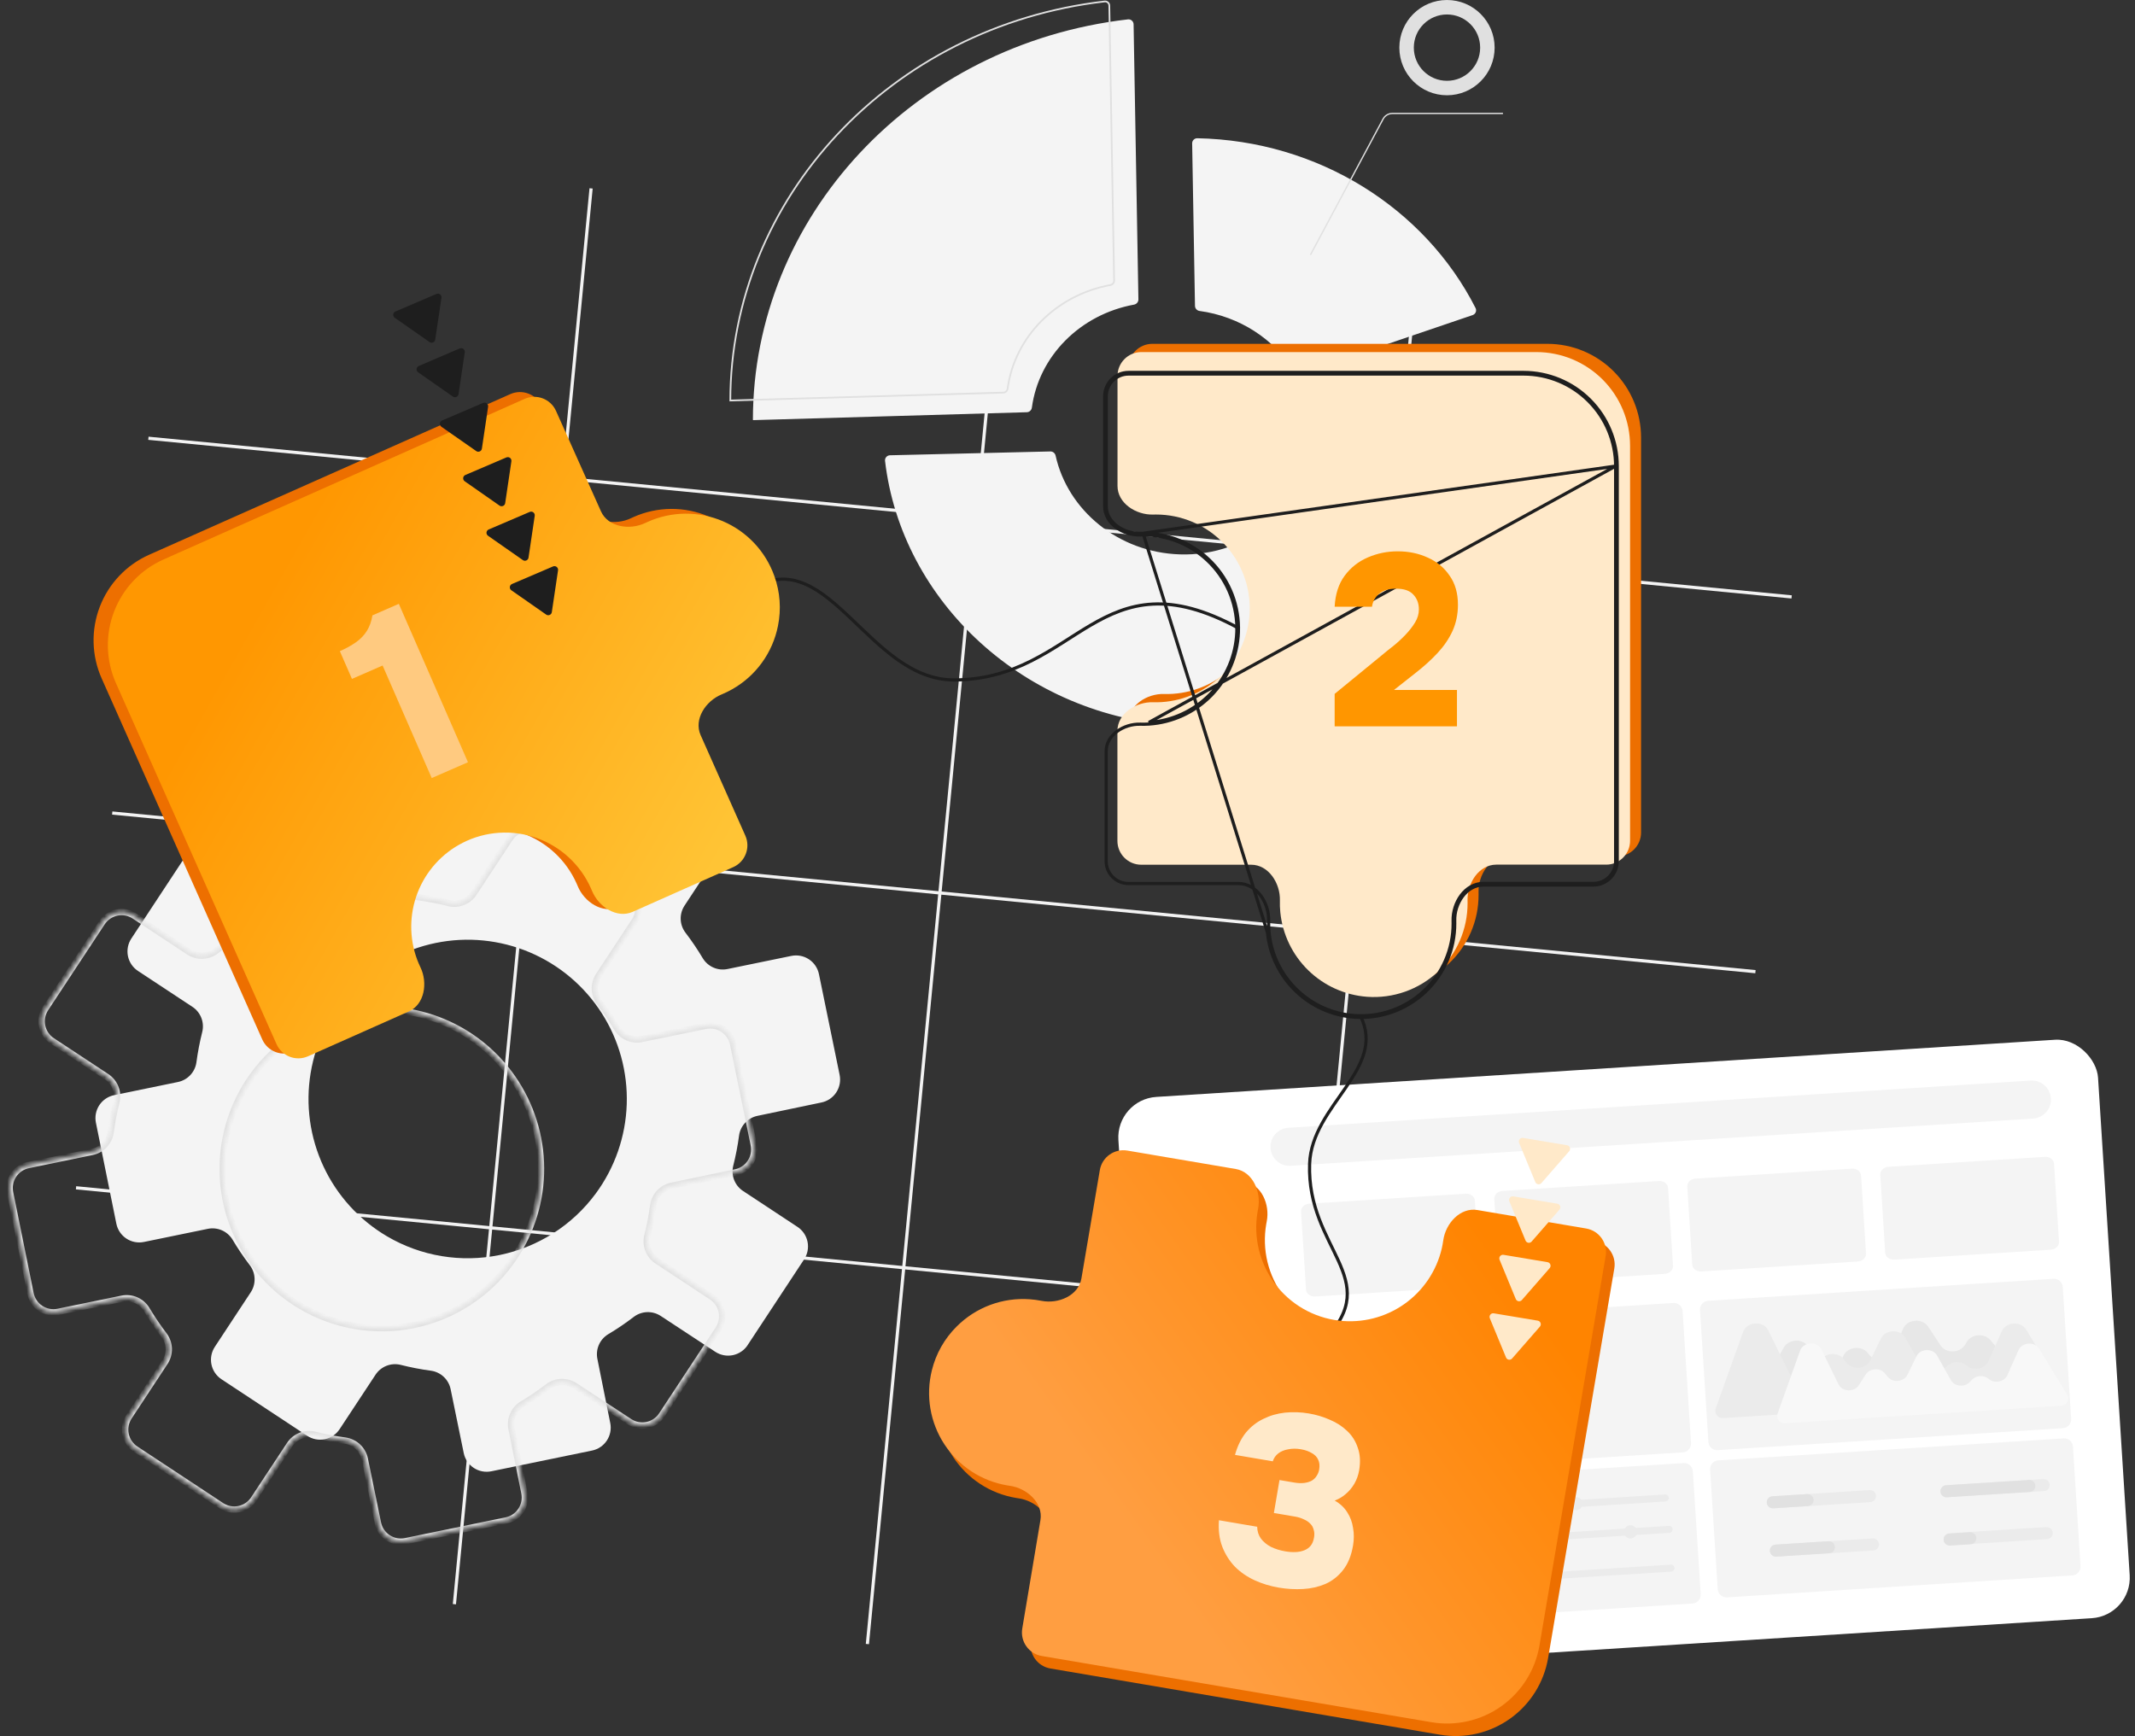 <svg xmlns="http://www.w3.org/2000/svg" fill="none" viewBox="0 0 439 357"><rect x="0" y="0" width="439" height="357" fill="#333333" stroke="none"/><path stroke="#F3F3F3" stroke-width=".654" d="m15.635 244.262 337.88 32.621M23.077 167.194l337.88 32.621M30.516 90.126 368.396 122.747M121.54 38.741 93.431 329.886M206.462 46.94 178.353 338.085M291.38 55.139 263.271 346.284"/><rect width="201.842" height="119.192" x="229.436" y="226.102" fill="#fff" rx="8.339" transform="rotate(-3.64 229.436 226.102)"/><path fill="#F4F4F4" d="m301.377 245.48-32.159 2.045c-.987.063-1.745.795-1.691 1.634l1.021 16.051c.053.84.897 1.469 1.884 1.406l32.16-2.045c.987-.063 1.744-.795 1.69-1.634l-1.021-16.051c-.053-.84-.897-1.469-1.884-1.406ZM341.101 242.864l-32.16 2.046c-.987.063-1.744.794-1.691 1.633l1.022 16.052c.053.839.897 1.469 1.884 1.406l32.159-2.046c.987-.063 1.744-.794 1.691-1.634l-1.021-16.051c-.054-.839-.897-1.469-1.884-1.406ZM380.786 240.326l-32.159 2.046c-.987.063-1.744.794-1.691 1.633l1.021 16.052c.053.839.897 1.469 1.884 1.406l32.16-2.046c.987-.063 1.744-.794 1.69-1.633l-1.021-16.052c-.053-.839-.897-1.469-1.884-1.406ZM420.468 237.897l-32.159 2.046c-.988.063-1.745.794-1.691 1.633l1.021 16.052c.053.839.897 1.469 1.884 1.406l32.159-2.046c.988-.063 1.745-.794 1.691-1.634l-1.021-16.051c-.053-.839-.897-1.469-1.884-1.406ZM344.071 267.948l-74.612 4.747c-.989.063-1.74.916-1.677 1.904l1.727 27.135c.063.988.915 1.739 1.904 1.676l74.612-4.747c.989-.062 1.74-.915 1.677-1.904l-1.726-27.134c-.063-.989-.916-1.74-1.905-1.677Z"/><path fill="#DADADA" stroke="#DADADA" stroke-width=".289" d="M288.955 286.785v.001c.004.07-.012.139-.047.2-.035.06-.087.108-.15.139-.062.031-.133.042-.202.033-.069-.009-.134-.039-.186-.085-.052-.046-.09-.106-.108-.174-.018-.067-.015-.138.007-.204.023-.066.065-.124.12-.166.055-.043.122-.068.192-.072.047-.003.093.003.137.017.044.015.084.039.119.069.034.031.063.068.083.11.02.041.032.086.035.132ZM323.777 281.19c.012.194-.136.362-.33.374-.194.013-.362-.135-.374-.329-.012-.194.135-.362.329-.374.195-.013.362.135.375.329Z"/><path fill="#D2D2D2" stroke="#D2D2D2" stroke-width=".289" d="M310.898 282.507c.004.07-.012.139-.047.2-.035.06-.087.108-.149.139-.063.031-.133.042-.202.033-.07-.009-.134-.039-.187-.085-.052-.046-.089-.106-.107-.174-.018-.067-.016-.138.007-.204.022-.066.064-.124.119-.166.056-.043.122-.068.192-.072.093-.006.185.025.255.087.07.062.113.149.119.242ZM326.683 288.876c.004.07-.012.139-.047.2-.035.06-.087.109-.15.139-.063.031-.133.042-.202.033-.069-.009-.134-.039-.186-.085-.053-.047-.09-.107-.108-.175-.017-.067-.015-.139.008-.205.023-.066.065-.123.121-.165.055-.042.122-.067.192-.071h.001c.046-.003.092.003.135.018.044.015.084.038.119.069.034.031.062.068.083.109.02.042.031.087.034.133Z"/><path fill="#F4F4F4" d="m422.244 262.975-71.012 4.518c-.988.063-1.739.915-1.676 1.904l1.726 27.134c.063.989.916 1.74 1.904 1.677l71.012-4.518c.989-.063 1.739-.915 1.676-1.904l-1.726-27.134c-.063-.989-.916-1.74-1.904-1.677Z"/><path fill="#E7E7E7" d="m411.011 277.658-1.724-2.064c-1.253-1.49-3.863-1.3-4.873.35l-.367.603c-1.075 1.759-3.936 1.828-5.041.121l-2.513-3.83c-1.221-1.859-4.393-1.57-5.221.477l-1.861 4.597c-.823 2.035-3.974 2.337-5.209.499-1.205-1.796-4.264-1.558-5.165.401l-.058.128c-.859 1.873-3.728 2.2-5.038.576l-2.235-2.773c-1.257-1.556-3.973-1.337-4.948.396l-4.6 8.187c-.98 1.75.527 3.744 2.745 3.603l50.606-3.22-.48-7.539c-1.21.771-3.022.681-4.018-.512Z"/><path fill="#EBEBEB" d="m411.616 273.755-2.744 6.149c-.729 1.636-3.131 2.105-4.535.882-.587-.481-1.333-.725-2.092-.684-.758.042-1.473.365-2.005.907l-.473.514c-1.279 1.375-3.737 1.158-4.618-.41l-3.379-6.02c-1.035-1.845-4.088-1.735-5.02.18l-2.197 4.505c-.858 1.76-3.57 2.04-4.809.497l-.669-.826c-1.163-1.448-3.673-1.309-4.676.257l-1.664 2.602c-1.127 1.762-4.049 1.661-4.947-.169l-4.188-8.546c-.999-2.052-4.406-1.856-5.178.298l-5.637 15.738c-.363 1.012.429 2.064 1.502 1.996l68.21-4.34c1.122-.071 1.766-1.308 1.182-2.268l-7.049-11.581c-1.102-1.812-4.15-1.618-5.014.319Z"/><path fill="#F8F8F8" d="m415.06 277.621-2.317 5.193c-.616 1.381-2.644 1.776-3.829.744-.496-.406-1.126-.612-1.766-.577-.64.035-1.244.308-1.693.766l-.4.433c-1.08 1.162-3.155.978-3.899-.346l-2.854-5.083c-.874-1.558-3.451-1.465-4.238.152l-1.856 3.804c-.724 1.486-3.014 1.722-4.06.42l-.565-.697c-.982-1.224-3.101-1.106-3.949.217l-1.405 2.196c-.951 1.488-3.418 1.403-4.176-.142l-3.537-7.216c-.844-1.733-3.72-1.568-4.372.251l-4.641 12.956c-.362 1.012.43 2.064 1.502 1.996l56.859-3.618c1.122-.071 1.766-1.308 1.182-2.268l-5.752-9.45c-.931-1.53-3.504-1.366-4.234.269Z"/><path fill="#F4F4F4" d="m424.333 295.795-71.023 4.519c-.989.063-1.739.915-1.676 1.904l1.564 24.591c.063.989.916 1.74 1.905 1.677l71.022-4.518c.989-.063 1.74-.916 1.677-1.905l-1.565-24.591c-.062-.989-.915-1.739-1.904-1.677Z"/><path fill="#EBEBEB" d="m384.586 308.902-19.981 1.271c-.328.021-.651-.09-.898-.307-.246-.217-.397-.523-.417-.851-.021-.328.09-.65.307-.896.218-.246.523-.396.851-.417l19.981-1.271c.327-.021.65.089.896.305.247.217.398.523.419.85.021.328-.089.651-.306.898-.218.246-.524.397-.852.418Z"/><path fill="#E1E1E1" d="m371.75 309.718-7.145.455c-.328.021-.651-.09-.898-.307-.246-.217-.397-.523-.417-.851-.021-.328.09-.65.307-.896.218-.246.523-.396.851-.417l7.145-.455c.327-.021.65.089.896.306.247.217.397.522.419.85.021.328-.089.651-.307.897-.217.247-.523.397-.851.418Z"/><path fill="#EBEBEB" d="m385.214 318.838-19.98 1.271c-.329.021-.651-.089-.898-.307-.247-.217-.397-.523-.418-.851-.01-.163.011-.325.064-.479.053-.154.135-.297.243-.419.107-.122.238-.222.384-.293.146-.072.305-.114.467-.125l19.981-1.271c.162-.01.325.012.479.064.154.053.296.135.419.243.122.107.222.238.293.384.072.146.114.305.125.467.02.328-.09.651-.307.898s-.524.397-.852.418Z"/><path fill="#E1E1E1" d="m376.141 319.415-10.907.694c-.329.021-.651-.089-.898-.307-.247-.217-.397-.523-.418-.851-.01-.163.011-.325.064-.479.053-.154.135-.297.243-.419.107-.122.238-.222.384-.293.146-.072.305-.114.467-.125l10.907-.694c.328-.02.65.091.896.308s.396.523.417.851c.021.327-.089.65-.306.896-.216.247-.522.398-.849.419Z"/><path fill="#EBEBEB" d="m420.295 306.629-19.984 1.271c-.162.011-.325-.011-.479-.064-.153-.053-.295-.135-.417-.243-.122-.107-.222-.238-.293-.384-.072-.146-.113-.305-.123-.467-.021-.327.089-.65.306-.896.216-.246.522-.396.849-.417l19.984-1.271c.327-.021.65.089.896.306.247.216.398.522.419.849.021.328-.089.651-.306.898-.218.247-.524.397-.852.418Z"/><path fill="#E1E1E1" d="m417.346 306.817-17.035 1.083c-.162.011-.325-.011-.479-.064-.153-.053-.295-.135-.417-.243-.122-.107-.222-.238-.293-.384-.072-.146-.113-.305-.123-.467-.021-.327.089-.65.306-.896.216-.246.522-.396.849-.417l17.034-1.083c.328-.021.65.089.896.306.246.216.396.522.417.849.011.162-.011.325-.063.479-.052.154-.135.296-.242.418-.107.123-.238.222-.384.294-.145.072-.304.114-.466.125Z"/><path fill="#EBEBEB" d="m420.927 316.508-19.984 1.271c-.162.011-.325-.011-.479-.064-.154-.052-.296-.135-.418-.242-.122-.108-.221-.239-.293-.385-.071-.146-.113-.305-.123-.467-.021-.327.089-.649.306-.896.217-.246.523-.396.85-.417l19.984-1.271c.327-.021.649.089.896.306.247.216.397.522.419.849.021.329-.09.651-.307.898s-.523.397-.851.418Z"/><path fill="#E1E1E1" d="m405.206 317.566-4.232.27c-.328.02-.651-.09-.898-.307s-.397-.524-.418-.852c-.01-.162.011-.325.064-.479.053-.154.135-.296.243-.418.107-.122.238-.222.384-.294.146-.072.305-.114.467-.124l4.233-.269c.162-.011.325.011.479.064.154.052.296.135.419.242.122.108.221.238.293.384.072.147.114.305.124.468.021.328-.089.651-.306.897-.217.247-.524.397-.852.418Z"/><path fill="#F4F4F4" d="m346.182 300.871-74.735 4.755c-.991.063-1.742.936-1.677 1.95l1.604 25.21c.064 1.013.92 1.784 1.91 1.721l74.735-4.754c.991-.063 1.741-.936 1.677-1.95l-1.604-25.21c-.065-1.014-.92-1.785-1.91-1.722Z"/><path stroke="#C7C7C7" stroke-miterlimit="10" stroke-width=".578" d="M278.226 325.576c-.104.006-.205.013-.309.019-1.097.07-2.177-.299-3.002-1.025-.826-.727-1.328-1.752-1.398-2.849-.07-1.097.299-2.177 1.025-3.003.727-.825 1.752-1.328 2.849-1.398"/><path stroke="#E3E3E3" stroke-linecap="round" stroke-linejoin="round" stroke-width=".578" d="M277.413 317.331c1.069-.063 2.121.29 2.936.986.814.695 1.328 1.679 1.433 2.745.105 1.066-.206 2.131-.869 2.973-.662.841-1.625 1.393-2.686 1.541"/><path stroke="#C7C7C7" stroke-miterlimit="10" stroke-width=".289" d="M282.818 321.97c.274-2.845-1.81-5.373-4.654-5.647-2.845-.274-5.373 1.81-5.647 4.655-.274 2.844 1.81 5.372 4.655 5.646 2.844.274 5.372-1.81 5.646-4.654Z"/><path stroke="#C7C7C7" stroke-miterlimit="10" stroke-width=".578" d="M285.491 320.971c-.035-.543.038-1.088.213-1.604.176-.515.452-.991.812-1.399.36-.409.797-.743 1.285-.983.489-.239 1.021-.38 1.564-.414"/><path stroke="#E3E3E3" stroke-linecap="round" stroke-linejoin="round" stroke-width=".578" d="M289.365 316.571c1.071-.069 2.126.281 2.944.975.819.693 1.336 1.677 1.444 2.745.108 1.067-.202 2.134-.865 2.978-.662.844-1.626 1.397-2.689 1.545-.103.007-.204.013-.308.02-.543.035-1.088-.038-1.604-.214-.515-.175-.991-.451-1.4-.811-.408-.36-.742-.797-.982-1.286-.24-.488-.381-1.02-.415-1.563"/><path stroke="#C7C7C7" stroke-miterlimit="10" stroke-width=".289" d="M294.778 321.217c.28-2.844-1.798-5.376-4.642-5.657-2.844-.28-5.377 1.798-5.657 4.642-.28 2.844 1.798 5.377 4.642 5.657 2.844.28 5.376-1.798 5.657-4.642Z"/><path stroke="#C7C7C7" stroke-miterlimit="10" stroke-width=".578" d="M301.879 324.002c-1.04.289-2.151.161-3.098-.356-.947-.517-1.655-1.383-1.974-2.414-.319-1.03-.223-2.145.267-3.106.489-.962 1.335-1.694 2.356-2.043.096-.035.192-.064.283-.09 1.063-.286 2.195-.138 3.149.411.953.549 1.65 1.454 1.936 2.517"/><path stroke="#E3E3E3" stroke-linecap="round" stroke-linejoin="round" stroke-width=".578" d="M304.803 318.92c.142.526.178 1.075.108 1.615-.071.54-.247 1.061-.519 1.533-.272.471-.634.885-1.066 1.217-.432.332-.925.575-1.451.717"/><path stroke="#C7C7C7" stroke-miterlimit="10" stroke-width=".289" d="M304.64 323.419c1.888-2.145 1.68-5.415-.465-7.303-2.144-1.888-5.414-1.68-7.302.464-1.889 2.145-1.681 5.415.464 7.303 2.145 1.889 5.415 1.681 7.303-.464Z"/><path fill="#EBEBEB" d="M324.153 310.562c.745-.047 1.311-.69 1.263-1.435-.047-.745-.69-1.311-1.435-1.264-.745.048-1.311.69-1.264 1.436.048.745.69 1.31 1.436 1.263Z"/><path fill="#EBEBEB" d="m342.47 308.766-32.705 2.081c-.192.012-.38-.053-.524-.179-.143-.127-.231-.305-.243-.496-.012-.192.052-.38.179-.524.126-.143.305-.231.496-.243l32.705-2.081c.191-.012.379.052.523.179.144.127.231.305.244.496.012.191-.053.38-.179.523-.127.144-.305.232-.496.244ZM336.606 314.92c.017.268-.046.534-.18.766-.135.232-.335.419-.576.537-.241.118-.511.162-.777.126-.266-.036-.515-.149-.716-.327-.201-.177-.345-.41-.413-.669-.069-.259-.059-.533.028-.787.087-.253.248-.475.461-.638.213-.162.47-.258.738-.274.358-.022.71.099.979.336.269.238.433.572.456.93Z"/><path fill="#EBEBEB" d="m343.248 315.221-33.073 2.104c-.191.012-.379-.052-.523-.179-.143-.127-.231-.305-.243-.496-.012-.191.052-.38.178-.523.127-.144.306-.232.497-.244l33.072-2.104c.191-.012.379.052.523.179.144.126.231.305.244.496.012.191-.053.379-.179.523-.127.144-.305.232-.496.244Z"/><path fill="#D2D2D2" d="M317.748 324.104c.018.267-.044.534-.178.766-.135.233-.335.42-.575.538-.241.119-.511.163-.777.128-.266-.036-.516-.149-.717-.326-.201-.178-.345-.411-.414-.67-.069-.259-.059-.533.028-.787s.247-.476.46-.638c.214-.163.471-.258.738-.275.358-.022.71.099.979.336.269.236.433.57.456.928Z"/><path fill="#EBEBEB" d="m343.633 323.195-32.95 2.096c-.191.013-.379-.052-.523-.178-.144-.127-.232-.305-.244-.496-.012-.192.052-.38.179-.524.126-.143.305-.231.496-.243l32.95-2.096c.191-.013.379.052.523.178.144.127.231.305.244.497.012.191-.053.379-.179.523-.127.143-.305.231-.496.243Z"/><path fill="#F4F4F4" d="m251.278 248.667-9.546.607c-2.568.164-4.518 2.378-4.354 4.946l5.232 82.238c.163 2.569 2.378 4.518 4.946 4.355l9.545-.607c2.569-.164 4.518-2.378 4.355-4.946l-5.232-82.239c-.163-2.568-2.378-4.517-4.946-4.354Z"/><path fill="#E0E0E0" d="m261.599 271.848-22.518 1.433c-1.081.068-1.902 1.001-1.833 2.082l.311 4.895c.069 1.082 1.002 1.903 2.083 1.834l22.518-1.433c1.081-.068 1.902-1.001 1.833-2.082l-.311-4.895c-.069-1.082-1.002-1.903-2.083-1.834Z"/><path fill="#F4F4F4" d="m418.045 230.027-152.648 9.711c-1.037.066-2.056-.283-2.836-.969-.779-.686-1.254-1.653-1.32-2.689-.066-1.037.283-2.057.969-2.837.686-.779 1.653-1.255 2.689-1.322l152.649-9.711c1.036-.065 2.056.284 2.835.971.78.686 1.254 1.654 1.32 2.69.066 1.036-.282 2.056-.968 2.836-.686.779-1.654 1.254-2.69 1.32Z"/><path fill="#F4F4F4" fill-rule="evenodd" d="M233.185 62.642c.519-.095.904-.546.895-1.074l-.99-56.564c-.011-.616-.551-1.091-1.163-1.02-44.218 5.108-77.115 40.75-77.115 82.342 0 .04.033.072.072.071l56.255-1.627c.53-.015.964-.424 1.035-.95 1.435-10.609 9.938-19.152 21.011-21.177Zm32.927 13.731c.265.428.788.628 1.264.466l35.432-12.046c.598-.203.883-.885.597-1.448-10.424-20.533-32.338-34.442-57.217-34.914-.589-.011-1.067.472-1.057 1.062l.582 33.41c.009.532.415.971.942 1.043 8.262 1.126 15.369 5.821 19.457 12.428Zm-49.058 17.324c-.112-.506-.559-.873-1.077-.861l-32.983.789c-.61.015-1.081.546-1.01 1.153 3.365 28.842 28.616 52.616 60.622 54.452 10.71.614 20.967-1.285 30.121-5.205.592-.253.806-.979.456-1.519l-19.17-29.641c-.27-.419-.797-.588-1.267-.422-3.251 1.146-6.69 1.676-10.14 1.56-12.673-.393-23.077-9.092-25.552-20.306Zm64.008 46.012c-.481.295-1.107.148-1.415-.324l-19.394-29.804c-.304-.466-.19-1.087.245-1.434 5.676-4.54 9.281-11.32 9.281-18.977 0-1.575-.155-3.146-.463-4.689-.106-.535.19-1.075.708-1.248l35.614-11.924c.548-.184 1.143.11 1.32.66 1.84 5.714 2.777 11.682 2.774 17.688 0 21.187-11.446 39.471-28.67 50.052Z" clip-rule="evenodd"/><path fill="#E0E0E0" d="M281.062 139.709c-.481.295-1.107.148-1.415-.324l-19.394-29.804c-.304-.466-.19-1.087.245-1.434 5.677-4.54 9.281-11.32 9.281-18.977 0-1.575-.155-3.145-.463-4.689-.106-.535.19-1.075.708-1.248l35.614-11.924c.548-.184 1.143.11 1.32.66 1.84 5.714 2.777 11.682 2.774 17.688 0 21.187-11.446 39.471-28.67 50.052Z"/><path stroke="#E0E0E0" stroke-width=".351" d="M228.335 58.611c.439-.08.759-.46.751-.898l-.99-56.564c-.009-.513-.459-.908-.967-.849C183.031 5.394 150.225 40.91 150.168 82.359l56.148-1.624c.44-.013.805-.353.866-.798 1.446-10.69 10.011-19.289 21.153-21.326Z"/><circle cx="297.53" cy="9.796" r="8.308" stroke="#E0E0E0" stroke-width="2.975"/><path stroke="#E0E0E0" stroke-width=".27" d="M309.041 23.329h-22.739c-.798 0-1.532.44-1.908 1.143l-14.941 27.941"/><path fill="#F4F4F4" d="m153.728 276.61 11.614-17.635c.35-.529.593-1.122.713-1.745s.116-1.264-.012-1.885-.377-1.211-.734-1.736c-.357-.524-.814-.973-1.345-1.32l-11.165-7.366c-.829-.543-1.47-1.329-1.835-2.25-.366-.921-.438-1.933-.207-2.897.528-2.077.934-4.183 1.217-6.308.145-.978.587-1.887 1.266-2.604.68-.717 1.563-1.207 2.531-1.404l13.119-2.742c.621-.126 1.211-.374 1.736-.729.525-.355.974-.81 1.323-1.34.348-.53.588-1.123.707-1.746.118-.623.112-1.263-.018-1.884l-4.245-20.69c-.126-.621-.373-1.212-.728-1.737-.355-.525-.81-.975-1.339-1.324-.53-.349-1.122-.589-1.745-.708-.622-.118-1.262-.112-1.882.018l-13.104 2.693c-.969.202-1.977.1-2.886-.293s-1.674-1.058-2.192-1.903c-1.096-1.843-2.3-3.62-3.604-5.323-.591-.794-.923-1.751-.95-2.741-.027-.99.251-1.964.798-2.79l7.361-11.182c.35-.529.592-1.122.713-1.745.12-.623.116-1.263-.012-1.885-.128-.621-.377-1.211-.734-1.736-.357-.524-.814-.973-1.345-1.32l-17.621-11.623c-.528-.35-1.12-.593-1.743-.714-.622-.12-1.262-.116-1.883.012s-1.211.378-1.735.735-.972.815-1.318 1.346l-7.361 11.174c-.542.83-1.327 1.471-2.248 1.837-.92.366-1.931.439-2.894.207-2.076-.527-4.181-.934-6.303-1.218-.977-.145-1.885-.587-2.602-1.267-.717-.68-1.206-1.564-1.403-2.533l-2.691-13.114c-.125-.622-.372-1.213-.726-1.74-.354-.526-.809-.977-1.339-1.326-.529-.35-1.123-.591-1.746-.71s-1.263-.113-1.884.017l-20.672 4.256c-.621.126-1.211.374-1.736.729-.525.355-.975.811-1.323 1.34-.348.53-.589 1.124-.707 1.747-.118.623-.112 1.263.018 1.884l2.691 13.114c.202.97.1 1.979-.293 2.889-.393.909-1.057 1.675-1.901 2.193-1.843 1.095-3.619 2.299-5.318 3.607-.794.594-1.752.927-2.743.954-.991.027-1.966-.253-2.791-.802l-11.165-7.366c-.528-.351-1.12-.594-1.742-.716-.622-.121-1.262-.117-1.883.01-.621.127-1.21.376-1.735.733-.524.356-.973.813-1.32 1.343l-11.614 17.636c-.351.528-.594 1.121-.715 1.743-.121.623-.118 1.263.009 1.885.127.621.376 1.211.732 1.736.356.525.812.974 1.343 1.321l11.173 7.367c.827.544 1.467 1.33 1.831 2.251.364.921.435 1.932.203 2.895-.522 2.079-.925 4.185-1.209 6.309-.145.977-.587 1.886-1.266 2.604-.679.717-1.563 1.207-2.53 1.404l-13.103 2.701c-.622.125-1.212.372-1.738.727-.526.355-.976.81-1.325 1.34-.349.53-.59 1.124-.709 1.747-.119.624-.113 1.264.017 1.886l4.197 20.737c.126.622.373 1.212.728 1.737.355.526.81.976 1.339 1.324.529.349 1.122.59 1.745.708.623.118 1.262.113 1.882-.017l13.103-2.694c.969-.202 1.978-.099 2.886.294.909.393 1.674 1.057 2.192 1.903 1.094 1.843 2.295 3.62 3.596 5.322.592.793.926 1.75.954 2.74.029.99-.249 1.965-.794 2.791l-7.361 11.183c-.354.528-.6 1.12-.724 1.744-.124.624-.122 1.266.003 1.889.126.623.374 1.215.73 1.742.356.526.813.977 1.344 1.326l17.621 11.623c.528.35 1.12.591 1.742.711.622.12 1.261.116 1.881-.012.62-.129 1.208-.378 1.732-.734.523-.357.971-.813 1.318-1.343l7.369-11.175c.542-.828 1.325-1.468 2.244-1.834.919-.366 1.928-.439 2.89-.21 2.079.528 4.186.935 6.311 1.219.977.144 1.885.587 2.602 1.267.717.68 1.206 1.564 1.403 2.532l2.691 13.114c.125.623.372 1.214.726 1.74.354.527.809.977 1.339 1.327.529.349 1.123.591 1.746.709.623.119 1.264.114 1.885-.016l20.672-4.257c.621-.125 1.212-.372 1.738-.727.526-.354.976-.81 1.326-1.339.349-.53.59-1.124.709-1.747.118-.624.113-1.265-.017-1.886l-2.635-13.13c-.202-.97-.099-1.979.293-2.889.393-.91 1.057-1.676 1.902-2.193 1.842-1.097 3.618-2.301 5.318-3.608.793-.591 1.75-.924 2.739-.951.989-.027 1.962.252 2.787.799l11.213 7.367c1.064.695 2.36.941 3.605.682 1.244-.258 2.335-.999 3.035-2.061Zm-74.135-22.365c-5.707-3.353-10.265-8.359-13.071-14.357-2.806-5.999-3.73-12.708-2.648-19.242 1.082-6.534 4.117-12.587 8.706-17.359 4.589-4.773 10.516-8.04 16.999-9.372 6.483-1.332 13.217-.666 19.313 1.911 6.097 2.576 11.27 6.942 14.836 12.522 3.567 5.579 5.359 12.11 5.141 18.729-.218 6.62-2.436 13.018-6.361 18.351-4.799 6.518-11.841 11.027-19.766 12.655-7.925 1.629-16.172.261-23.149-3.838Z"/><mask id="a" fill="#fff"><path d="m136.082 290.99 11.614-17.636c.35-.528.593-1.121.713-1.744.121-.623.117-1.264-.011-1.885-.128-.622-.378-1.212-.735-1.736-.357-.525-.814-.973-1.345-1.32l-11.165-7.367c-.828-.542-1.469-1.328-1.835-2.249-.366-.921-.438-1.933-.207-2.897.528-2.077.935-4.184 1.217-6.309.145-.977.587-1.886 1.267-2.603.679-.718 1.562-1.208 2.53-1.405l13.119-2.741c.621-.126 1.211-.374 1.736-.729.525-.355.975-.811 1.323-1.341.348-.529.589-1.123.707-1.746s.112-1.263-.017-1.884l-4.245-20.689c-.126-.622-.374-1.212-.729-1.737-.354-.526-.81-.976-1.339-1.324-.529-.349-1.122-.59-1.745-.708-.622-.118-1.262-.113-1.882.017l-13.103 2.694c-.97.202-1.978.099-2.887-.294s-1.674-1.057-2.191-1.903c-1.097-1.843-2.3-3.62-3.605-5.322-.591-.794-.923-1.752-.95-2.742-.027-.99.252-1.964.798-2.789l7.361-11.183c.35-.528.593-1.121.713-1.744.121-.623.117-1.264-.011-1.885-.129-.622-.378-1.212-.735-1.736s-.814-.973-1.345-1.32l-17.62-11.623c-.529-.351-1.121-.593-1.744-.714-.622-.121-1.262-.117-1.883.012-.621.128-1.21.378-1.734.735s-.973.814-1.319 1.346l-7.361 11.174c-.542.829-1.327 1.471-2.248 1.837-.92.366-1.931.438-2.894.207-2.076-.528-4.181-.935-6.303-1.218-.977-.145-1.885-.588-2.602-1.268-.717-.679-1.206-1.564-1.403-2.532l-2.691-13.114c-.125-.623-.372-1.214-.726-1.74-.354-.526-.809-.977-1.339-1.327-.529-.349-1.123-.59-1.746-.709s-1.263-.114-1.884.016l-20.672 4.257c-.621.126-1.211.373-1.736.729-.525.355-.975.81-1.323 1.34-.348.53-.589 1.123-.707 1.746-.118.623-.112 1.263.018 1.884l2.691 13.114c.202.971.1 1.979-.293 2.889-.393.91-1.057 1.676-1.901 2.194-1.843 1.094-3.619 2.299-5.318 3.607-.794.593-1.752.926-2.743.954-.991.027-1.966-.253-2.791-.802l-11.165-7.367c-.528-.351-1.12-.594-1.742-.715-.622-.121-1.262-.118-1.883.01-.621.127-1.21.376-1.735.732-.524.357-.973.813-1.32 1.344L9.366 207.366c-.351.529-.594 1.121-.715 1.744-.121.622-.118 1.263.01 1.884.127.622.376 1.212.732 1.736.356.525.812.974 1.343 1.322l11.173 7.366c.827.544 1.467 1.33 1.831 2.251.364.921.435 1.933.203 2.896-.522 2.078-.925 4.184-1.209 6.308-.145.978-.587 1.887-1.266 2.604-.679.717-1.563 1.207-2.53 1.404l-13.103 2.702c-.622.125-1.213.372-1.738.727-.526.354-.976.81-1.326 1.34-.349.529-.59 1.123-.709 1.747-.119.623-.113 1.264.017 1.885l4.197 20.738c.126.621.373 1.212.728 1.737.355.525.81.975 1.339 1.324.529.349 1.122.589 1.745.708.623.118 1.262.112 1.882-.018l13.103-2.693c.969-.202 1.977-.1 2.886.293.909.393 1.674 1.058 2.192 1.903 1.094 1.843 2.295 3.62 3.596 5.323.592.793.926 1.75.954 2.74.029.99-.249 1.965-.794 2.791l-7.361 11.182c-.354.528-.6 1.121-.724 1.745-.124.623-.122 1.265.003 1.889.126.623.374 1.215.73 1.741.356.527.813.978 1.344 1.327l17.621 11.623c.528.349 1.12.591 1.742.711.622.12 1.261.115 1.881-.013.62-.128 1.208-.377 1.732-.734.523-.356.971-.813 1.318-1.343l7.369-11.174c.542-.828 1.325-1.469 2.244-1.835.919-.365 1.928-.439 2.89-.209 2.079.528 4.186.934 6.311 1.218.977.145 1.885.587 2.602 1.267.717.68 1.206 1.564 1.403 2.533l2.691 13.114c.125.622.372 1.213.726 1.74.354.526.809.977 1.339 1.326.529.35 1.123.591 1.746.71.623.119 1.263.113 1.884-.017l20.672-4.256c.622-.125 1.213-.372 1.738-.727.526-.355.977-.81 1.326-1.34.349-.53.59-1.123.709-1.747.119-.623.113-1.264-.017-1.885l-2.635-13.131c-.202-.97-.099-1.979.294-2.889.393-.909 1.056-1.675 1.901-2.193 1.842-1.096 3.618-2.301 5.318-3.607.794-.592 1.75-.924 2.739-.951.989-.028 1.963.251 2.788.799l11.213 7.366c1.064.696 2.36.941 3.604.683 1.244-.258 2.336-1 3.035-2.061Zm-74.134-22.365c-5.707-3.353-10.265-8.359-13.071-14.358-2.806-5.998-3.729-12.707-2.648-19.241 1.082-6.535 4.117-12.588 8.706-17.36 4.589-4.772 10.516-8.04 16.999-9.372 6.483-1.332 13.217-.666 19.313 1.911 6.097 2.577 11.269 6.943 14.836 12.522 3.566 5.58 5.358 12.11 5.141 18.73-.218 6.62-2.436 13.018-6.362 18.35-4.799 6.519-11.841 11.027-19.765 12.656-7.925 1.628-16.172.261-23.149-3.838Z"/></mask><path stroke="#E0E0E0" stroke-width="1.307" d="m136.082 290.99 11.614-17.636c.35-.528.593-1.121.713-1.744.121-.623.117-1.264-.011-1.885-.128-.622-.378-1.212-.735-1.736-.357-.525-.814-.973-1.345-1.32l-11.165-7.367c-.828-.542-1.469-1.328-1.835-2.249-.366-.921-.438-1.933-.207-2.897.528-2.077.935-4.184 1.217-6.309.145-.977.587-1.886 1.267-2.603.679-.718 1.562-1.208 2.53-1.405l13.119-2.741c.621-.126 1.211-.374 1.736-.729.525-.355.975-.811 1.323-1.341.348-.529.589-1.123.707-1.746s.112-1.263-.017-1.884l-4.245-20.689c-.126-.622-.374-1.212-.729-1.737-.354-.526-.81-.976-1.339-1.324-.529-.349-1.122-.59-1.745-.708-.622-.118-1.262-.113-1.882.017l-13.103 2.694c-.97.202-1.978.099-2.887-.294s-1.674-1.057-2.191-1.903c-1.097-1.843-2.3-3.62-3.605-5.322-.591-.794-.923-1.752-.95-2.742-.027-.99.252-1.964.798-2.789l7.361-11.183c.35-.528.593-1.121.713-1.744.121-.623.117-1.264-.011-1.885-.129-.622-.378-1.212-.735-1.736s-.814-.973-1.345-1.32l-17.62-11.623c-.529-.351-1.121-.593-1.744-.714-.622-.121-1.262-.117-1.883.012-.621.128-1.21.378-1.734.735s-.973.814-1.319 1.346l-7.361 11.174c-.542.829-1.327 1.471-2.248 1.837-.92.366-1.931.438-2.894.207-2.076-.528-4.181-.935-6.303-1.218-.977-.145-1.885-.588-2.602-1.268-.717-.679-1.206-1.564-1.403-2.532l-2.691-13.114c-.125-.623-.372-1.214-.726-1.74-.354-.526-.809-.977-1.339-1.327-.529-.349-1.123-.59-1.746-.709s-1.263-.114-1.884.016l-20.672 4.257c-.621.126-1.211.373-1.736.729-.525.355-.975.81-1.323 1.34-.348.53-.589 1.123-.707 1.746-.118.623-.112 1.263.018 1.884l2.691 13.114c.202.971.1 1.979-.293 2.889-.393.91-1.057 1.676-1.901 2.194-1.843 1.094-3.619 2.299-5.318 3.607-.794.593-1.752.926-2.743.954-.991.027-1.966-.253-2.791-.802l-11.165-7.367c-.528-.351-1.12-.594-1.742-.715-.622-.121-1.262-.118-1.883.01-.621.127-1.21.376-1.735.732-.524.357-.973.813-1.32 1.344L9.366 207.366c-.351.529-.594 1.121-.715 1.744-.121.622-.118 1.263.01 1.884.127.622.376 1.212.732 1.736.356.525.812.974 1.343 1.322l11.173 7.366c.827.544 1.467 1.33 1.831 2.251.364.921.435 1.933.203 2.896-.522 2.078-.925 4.184-1.209 6.308-.145.978-.587 1.887-1.266 2.604-.679.717-1.563 1.207-2.53 1.404l-13.103 2.702c-.622.125-1.213.372-1.738.727-.526.354-.976.81-1.326 1.34-.349.529-.59 1.123-.709 1.747-.119.623-.113 1.264.017 1.885l4.197 20.738c.126.621.373 1.212.728 1.737.355.525.81.975 1.339 1.324.529.349 1.122.589 1.745.708.623.118 1.262.112 1.882-.018l13.103-2.693c.969-.202 1.977-.1 2.886.293.909.393 1.674 1.058 2.192 1.903 1.094 1.843 2.295 3.62 3.596 5.323.592.793.926 1.75.954 2.74.029.99-.249 1.965-.794 2.791l-7.361 11.182c-.354.528-.6 1.121-.724 1.745-.124.623-.122 1.265.003 1.889.126.623.374 1.215.73 1.741.356.527.813.978 1.344 1.327l17.621 11.623c.528.349 1.12.591 1.742.711.622.12 1.261.115 1.881-.013.62-.128 1.208-.377 1.732-.734.523-.356.971-.813 1.318-1.343l7.369-11.174c.542-.828 1.325-1.469 2.244-1.835.919-.365 1.928-.439 2.89-.209 2.079.528 4.186.934 6.311 1.218.977.145 1.885.587 2.602 1.267.717.68 1.206 1.564 1.403 2.533l2.691 13.114c.125.622.372 1.213.726 1.74.354.526.809.977 1.339 1.326.529.35 1.123.591 1.746.71.623.119 1.263.113 1.884-.017l20.672-4.256c.622-.125 1.213-.372 1.738-.727.526-.355.977-.81 1.326-1.34.349-.53.59-1.123.709-1.747.119-.623.113-1.264-.017-1.885l-2.635-13.131c-.202-.97-.099-1.979.294-2.889.393-.909 1.056-1.675 1.901-2.193 1.842-1.096 3.618-2.301 5.318-3.607.794-.592 1.75-.924 2.739-.951.989-.028 1.963.251 2.788.799l11.213 7.366c1.064.696 2.36.941 3.604.683 1.244-.258 2.336-1 3.035-2.061Zm-74.134-22.365c-5.707-3.353-10.265-8.359-13.071-14.358-2.806-5.998-3.729-12.707-2.648-19.241 1.082-6.535 4.117-12.588 8.706-17.36 4.589-4.772 10.516-8.04 16.999-9.372 6.483-1.332 13.217-.666 19.313 1.911 6.097 2.577 11.269 6.943 14.836 12.522 3.566 5.58 5.358 12.11 5.141 18.73-.218 6.62-2.436 13.018-6.362 18.35-4.799 6.519-11.841 11.027-19.765 12.656-7.925 1.628-16.172.261-23.149-3.838Z" mask="url(#a)"/><path stroke="#1E1E1E" stroke-width=".654" d="M279.741 208.943c5.445 10.837-10.046 18.272-10.457 30.393-.597 17.609 15.359 23.529 3.104 36.111M155.229 120.707c15.298-8.446 23.54 19.204 41.014 19.118 25.386-.127 29.739-26.308 58.497-10.621"/><path fill="#ED6F00" d="M318.185 70.706h-81.24c-2.707 0-4.902 2.195-4.902 4.902v22.62c0 3.558 3.786 5.997 7.342 5.893.186-.005.373-.008.56-.008 2.592-.002 5.159.519 7.546 1.533 2.386 1.014 4.544 2.498 6.343 4.366 1.799 1.867 3.203 4.078 4.128 6.5.925 2.423 1.351 5.007 1.254 7.599-.187 4.784-2.139 9.329-5.479 12.76-3.34 3.43-7.832 5.502-12.609 5.815-.587.037-1.175.046-1.761.029-3.556-.105-7.342 2.335-7.342 5.893v22.62c0 2.707 2.195 4.902 4.902 4.902h22.609c3.559 0 6 3.79 5.899 7.348-.023.807.005 1.618.085 2.426.452 4.535 2.491 8.766 5.756 11.945 3.265 3.18 7.547 5.106 12.093 5.438 2.644.19 5.3-.167 7.8-1.05 2.501-.883 4.792-2.272 6.731-4.081 1.939-1.809 3.484-3.999 4.538-6.432 1.054-2.434 1.594-5.059 1.587-7.711.001-.183-.001-.367-.006-.55-.092-3.559 2.349-7.352 5.909-7.352h22.607c2.708 0 4.902-2.194 4.902-4.902V89.97c-.002-5.107-2.031-10.004-5.641-13.616-3.609-3.612-8.505-5.643-13.611-5.648Z"/><path fill="#FFE9C9" d="M315.924 72.402h-81.239c-2.708 0-4.903 2.195-4.903 4.902v22.62c0 3.557 3.786 5.997 7.342 5.892.186-.005.373-.008.56-.008 2.593-.002 5.159.519 7.546 1.533 2.386 1.014 4.544 2.498 6.343 4.366 1.799 1.867 3.203 4.078 4.128 6.501.925 2.422 1.351 5.007 1.254 7.598-.187 4.784-2.139 9.33-5.479 12.76-3.34 3.43-7.832 5.502-12.609 5.816-.587.036-1.175.045-1.761.028-3.556-.105-7.342 2.335-7.342 5.893v22.62c0 2.707 2.195 4.902 4.902 4.902h22.609c3.559 0 6 3.791 5.899 7.348-.023.807.005 1.618.085 2.426.452 4.536 2.491 8.766 5.756 11.946 3.265 3.179 7.547 5.105 12.093 5.437 2.644.19 5.3-.167 7.8-1.05 2.501-.882 4.792-2.272 6.731-4.081 1.939-1.809 3.484-3.999 4.538-6.432 1.054-2.434 1.594-5.058 1.587-7.71.001-.184-.001-.368-.006-.551-.092-3.558 2.349-7.351 5.909-7.351h22.607c2.708 0 4.902-2.195 4.902-4.902v-81.24c-.002-5.107-2.031-10.004-5.641-13.616-3.609-3.612-8.505-5.643-13.611-5.648Z"/><path stroke="#1E1E1E" stroke-width=".654" d="M278.467 209.169c2.645.191 5.301-.167 7.801-1.049 2.5-.883 4.792-2.273 6.731-4.082 1.939-1.809 3.483-3.998 4.537-6.432 1.054-2.433 1.595-5.058 1.588-7.71 0-.184-.002-.367-.007-.551-.092-3.558 2.35-7.351 5.91-7.351h22.607c2.707 0 4.902-2.195 4.902-4.902V95.852M278.467 209.169l.024-.326m-.024.326c-4.545-.332-8.828-2.257-12.093-5.437-3.265-3.18-5.303-7.41-5.756-11.946m17.849 17.383.024-.326m0 0c2.599.187 5.21-.164 7.668-1.032 2.458-.867 4.711-2.233 6.617-4.012 1.906-1.778 3.424-3.931 4.46-6.323 1.036-2.392 1.568-4.972 1.561-7.579v-.002c0-.181-.002-.361-.006-.541-.048-1.852.562-3.762 1.65-5.215 1.09-1.455 2.68-2.472 4.586-2.472h22.607c2.527 0 4.575-2.048 4.575-4.575V95.853l.327-0M278.491 208.843c-4.469-.326-8.679-2.219-11.889-5.345-3.21-3.126-5.213-7.285-5.658-11.744m71.592-95.902h-.327m.327 0c-.002-5.107-2.031-10.004-5.641-13.616-3.61-3.612-8.505-5.643-13.612-5.648h-81.239c-2.707 0-4.902 2.195-4.902 4.902v22.621c0 3.557 3.786 5.997 7.341 5.892.187-.005.373-.008.56-.008m97.166-14.143-95.982 52.717c4.777-.314 9.269-2.386 12.608-5.816 3.34-3.43 5.292-7.976 5.479-12.76.098-2.591-.329-5.175-1.253-7.598-.925-2.423-2.329-4.634-4.128-6.501-1.8-1.867-3.957-3.352-6.344-4.366-2.386-1.013-4.953-1.535-7.546-1.533m97.166-14.143c-.002-5.02-1.997-9.834-5.545-13.385-3.549-3.551-8.361-5.548-13.381-5.552h-81.239c-2.527 0-4.575 2.048-4.575 4.575v22.621c0 1.653.877 3.063 2.206 4.058 1.331.997 3.094 1.558 4.799 1.508.189-.006.379-.009.569-.009v.327m97.166-14.143-97.166 13.816m0 .327v-.327m25.575 82.118-25.575-82.118m25.575 82.118.326-.032m-.326.032.326-.032m0 0c-.079-.794-.106-1.591-.084-2.384.053-1.852-.554-3.762-1.642-5.214-1.088-1.454-2.678-2.471-4.583-2.471h-22.609c-2.527 0-4.576-2.048-4.576-4.575v-22.62c0-1.653.878-3.063 2.207-4.058 1.331-.997 3.094-1.558 4.799-1.508.596.018 1.193.008 1.791-.029h.001c4.858-.319 9.425-2.426 12.822-5.914 3.396-3.488 5.381-8.11 5.571-12.975.099-2.636-.335-5.264-1.275-7.728-.94-2.463-2.368-4.712-4.198-6.611-1.83-1.899-4.024-3.409-6.451-4.439-2.427-1.031-5.037-1.562-7.674-1.56"/><path fill="#ED6F00" d="M305.566 251.406c-3.504-.595-6.539 2.72-7.026 6.24-.077.56-.179 1.118-.306 1.671-1.083 4.633-3.833 8.705-7.726 11.44-3.892 2.735-8.655 3.942-13.38 3.391-2.601-.302-5.113-1.132-7.382-2.438-2.27-1.306-4.249-3.06-5.818-5.157-1.569-2.096-2.695-4.49-3.308-7.036-.613-2.546-.7-5.19-.258-7.771.032-.187.066-.373.103-.558.698-3.486-1.073-7.623-4.579-8.219l-22.304-3.792c-2.67-.454-5.201 1.342-5.655 4.011l-3.79 22.303c-.596 3.506-4.737 5.278-8.226 4.583-.785-.157-1.582-.264-2.386-.322-2.767-.201-5.545.197-8.144 1.168-2.599.971-4.958 2.492-6.915 4.458-2.484 2.469-4.24 5.575-5.075 8.976-.644 2.579-.748 5.263-.306 7.883.443 2.621 1.423 5.122 2.879 7.346 1.456 2.223 3.355 4.122 5.58 5.576 2.224 1.454 4.726 2.432 7.346 2.873.186.032.371.061.557.088 3.522.5 6.854 3.533 6.266 7.041l-3.738 22.308c-.447 2.666 1.348 5.19 4.013 5.643l80.117 13.617c5.037.853 10.206-.328 14.372-3.284 4.166-2.957 6.988-7.447 7.845-12.483l13.614-80.106c.453-2.669-1.343-5.201-4.013-5.654l-22.357-3.796Z"/><path fill="url(#b)" d="M303.788 248.834c-3.503-.595-6.539 2.72-7.025 6.24-.078.56-.18 1.118-.306 1.671-1.084 4.633-3.834 8.705-7.726 11.44-3.893 2.735-8.656 3.942-13.381 3.391-2.601-.302-5.112-1.132-7.382-2.438-2.27-1.306-4.249-3.06-5.818-5.157-1.569-2.096-2.694-4.49-3.307-7.036-.613-2.546-.701-5.19-.259-7.771.032-.187.066-.373.104-.558.697-3.486-1.074-7.623-4.579-8.219l-22.305-3.792c-2.669-.454-5.201 1.342-5.655 4.011l-3.79 22.303c-.596 3.507-4.737 5.278-8.226 4.583-.785-.157-1.582-.264-2.386-.322-2.767-.201-5.545.197-8.144 1.168-2.599.971-4.958 2.492-6.915 4.458-2.484 2.469-4.24 5.575-5.075 8.976-.644 2.579-.748 5.263-.305 7.883.442 2.621 1.422 5.122 2.878 7.346 1.456 2.223 3.355 4.122 5.58 5.576 2.225 1.454 4.726 2.433 7.347 2.873.185.032.37.061.556.088 3.522.5 6.854 3.533 6.266 7.041l-3.738 22.308c-.447 2.666 1.348 5.19 4.013 5.643l80.118 13.617c5.036.854 10.205-.328 14.371-3.284 4.166-2.957 6.988-7.447 7.845-12.483l13.614-80.106c.453-2.669-1.343-5.201-4.013-5.654l-22.357-3.796Z"/><path fill="#ED6F00" d="M81.115 207.015c3.246-1.444 3.939-5.885 2.394-9.085-.246-.51-.47-1.031-.671-1.562-1.663-4.457-1.628-9.371.098-13.804 1.727-4.433 5.024-8.075 9.264-10.233 2.333-1.188 4.884-1.888 7.497-2.058 2.613-.169 5.233.195 7.7 1.072 2.468.877 4.731 2.248 6.651 4.028 1.92 1.781 3.457 3.934 4.518 6.328.077.173.151.347.223.521 1.35 3.29 5.115 5.753 8.364 4.309l20.673-9.195c2.473-1.1 3.587-3.997 2.487-6.471l-9.194-20.67c-1.446-3.25 1.021-7.018 4.311-8.371.741-.304 1.464-.656 2.165-1.054 2.416-1.364 4.509-3.234 6.135-5.482 1.626-2.247 2.748-4.82 3.289-7.541.701-3.432.443-6.99-.745-10.284-.891-2.504-2.291-4.797-4.111-6.734-1.82-1.937-4.021-3.476-6.464-4.522-2.444-1.046-5.077-1.575-7.734-1.554-2.658.022-5.283.592-7.709 1.676-.172.076-.342.155-.512.236-3.209 1.534-7.663.853-9.116-2.394l-9.241-20.645c-1.104-2.467-3.997-3.575-6.466-2.476L30.669 114.077c-4.666 2.078-8.316 5.924-10.148 10.693-1.832 4.769-1.695 10.07.38 14.738l33.024 74.241c1.101 2.474 3.998 3.587 6.472 2.487l20.719-9.221Z"/><path fill="url(#c)" d="M84.056 207.996c3.247-1.445 3.939-5.886 2.395-9.086-.246-.509-.47-1.03-.671-1.561-1.663-4.458-1.628-9.371.098-13.805 1.726-4.433 5.024-8.075 9.264-10.233 2.333-1.188 4.884-1.888 7.497-2.058 2.613-.169 5.233.196 7.7 1.073 2.468.877 4.731 2.247 6.651 4.027 1.92 1.781 3.457 3.934 4.518 6.328.077.173.151.347.223.522 1.35 3.289 5.115 5.753 8.364 4.308l20.673-9.194c2.473-1.101 3.587-3.998 2.487-6.472l-9.194-20.669c-1.446-3.25 1.021-7.018 4.311-8.371.741-.305 1.464-.657 2.165-1.054 2.416-1.365 4.509-3.235 6.135-5.482 1.626-2.248 2.748-4.821 3.289-7.542.701-3.431.443-6.989-.745-10.284-.891-2.504-2.291-4.796-4.111-6.733-1.82-1.937-4.021-3.477-6.464-4.523-2.444-1.045-5.077-1.574-7.734-1.553-2.658.021-5.283.591-7.709 1.676-.172.076-.342.154-.512.235-3.209 1.534-7.663.854-9.116-2.393l-9.241-20.646c-1.104-2.467-3.997-3.575-6.466-2.476L33.61 115.057c-4.666 2.078-8.316 5.925-10.148 10.693-1.832 4.769-1.695 10.07.38 14.739l33.024 74.241c1.1 2.474 3.998 3.587 6.472 2.486l20.719-9.22Z"/><path fill="#1E1E1E" d="M90.771 61.241c.086-.577-.494-1.024-1.03-.795l-8.432 3.609c-.538.23-.613.962-.134 1.296l7.154 4.995c.454.317 1.083.046 1.164-.502l1.278-8.604ZM95.566 72.447c.086-.577-.494-1.024-1.03-.795l-8.432 3.609c-.538.23-.613.962-.133 1.296l7.154 4.995c.454.317 1.083.046 1.164-.502l1.278-8.604ZM100.364 83.654c.085-.577-.495-1.024-1.031-.795l-8.432 3.609c-.538.23-.613.962-.133 1.296l7.154 4.995c.454.317 1.083.046 1.164-.502l1.278-8.604ZM105.152 94.861c.085-.577-.495-1.024-1.031-.794l-8.433 3.609c-.537.23-.613.961-.134 1.296l7.157 5c.454.317 1.083.046 1.165-.501l1.276-8.61ZM109.95 106.067c.085-.576-.495-1.024-1.031-.794l-8.433 3.609c-.538.23-.613.961-.134 1.296l7.157 5.001c.454.317 1.083.046 1.165-.502l1.276-8.61ZM114.744 117.279c.085-.577-.495-1.024-1.031-.795l-8.432 3.609c-.538.23-.613.961-.134 1.296l7.155 4.995c.454.317 1.082.046 1.164-.501l1.278-8.604Z"/><path fill="#FFCA80" d="m88.771 159.999-10.1-23.141-6.303 2.751-2.49-5.705c1.288-.563 2.392-1.172 3.31-1.828.949-.67 1.702-1.455 2.259-2.355.556-.901.934-1.96 1.132-3.178l5.429-2.37 14.216 32.573-7.453 3.253Z"/><path fill="#FF9600" d="M274.433 149.367v-6.677l9.739-7.981c.669-.569 1.439-1.188 2.309-1.858.87-.702 1.69-1.455 2.46-2.258.803-.837 1.472-1.69 2.007-2.561.536-.87.804-1.773.804-2.71 0-1.239-.385-2.259-1.155-3.062-.736-.804-1.907-1.205-3.514-1.205-1.573 0-2.761.368-3.564 1.104-.803.703-1.272 1.573-1.405 2.611h-7.681c.134-2.577.82-4.702 2.058-6.376 1.239-1.673 2.828-2.928 4.769-3.765 1.941-.836 3.983-1.254 6.124-1.254 2.276 0 4.351.435 6.225 1.305 1.874.836 3.363 2.075 4.468 3.714 1.137 1.607 1.706 3.598 1.706 5.974 0 1.941-.368 3.731-1.104 5.371-.736 1.607-1.757 3.112-3.062 4.518-1.305 1.406-2.794 2.761-4.468 4.066l-4.518 3.564h12.952v7.48h-25.15Z"/><path fill="#FFE9C9" d="M262.942 326.482c-1.749-.297-3.395-.798-4.939-1.502-1.543-.704-2.896-1.63-4.059-2.778-1.124-1.176-1.994-2.546-2.611-4.11-.61-1.598-.844-3.42-.699-5.466l7.868 1.339c.014.918.267 1.725.76 2.42.526.701 1.225 1.278 2.098 1.732.879.421 1.847.721 2.902.901.759.129 1.463.181 2.112.155.65-.025 1.247-.144 1.792-.357.546-.212.99-.527 1.332-.944.343-.417.576-.989.699-1.714.101-.594.073-1.125-.085-1.594-.12-.495-.355-.908-.706-1.24-.345-.364-.787-.66-1.326-.887-.532-.261-1.129-.447-1.789-.559l-4.355-.741 1.154-6.78 3.018.514c.759.129 1.433.159 2.022.089.589-.069 1.107-.219 1.553-.449.452-.262.797-.594 1.035-.995.271-.395.448-.84.532-1.335.135-.792.063-1.466-.216-2.022-.245-.551-.678-.999-1.299-1.342-.615-.376-1.368-.64-2.259-.791-.923-.157-1.79-.152-2.599.016-.804.135-1.479.41-2.025.827-.546.416-.927.962-1.144 1.638l-7.77-1.321c.518-1.847 1.271-3.383 2.26-4.606 1.022-1.218 2.216-2.152 3.583-2.802 1.372-.683 2.854-1.11 4.444-1.281 1.624-.165 3.26-.108 4.91.173 1.517.258 2.955.689 4.312 1.293 1.362.572 2.54 1.332 3.532 2.282 1.026.955 1.762 2.115 2.209 3.481.485 1.339.579 2.882.281 4.631-.168.99-.493 1.902-.974 2.737-.482.834-1.078 1.548-1.79 2.139-.679.598-1.434 1.046-2.266 1.346 1.115.631 1.979 1.44 2.592 2.427.618.954 1.014 2.022 1.186 3.206.211 1.156.209 2.361-.004 3.614-.348 2.046-1.022 3.713-2.022 5.003-1 1.29-2.216 2.254-3.649 2.893-1.427.606-2.963.956-4.608 1.049-1.646.094-3.31-.003-4.992-.289ZM322.659 236.736c.384-.44.136-1.13-.439-1.225l-9.047-1.509c-.577-.097-1.035.479-.811 1.019l3.33 8.065c.211.512.887.623 1.251.205l5.716-6.555ZM320.651 248.757c.383-.44.136-1.129-.439-1.225l-9.048-1.509c-.577-.096-1.035.479-.812 1.019l3.33 8.071c.211.512.887.623 1.251.206l5.718-6.562ZM318.645 260.78c.383-.439.136-1.129-.439-1.225l-9.048-1.509c-.577-.096-1.035.479-.812 1.02l3.33 8.071c.212.512.887.623 1.251.205l5.718-6.562ZM316.636 272.808c.383-.44.136-1.129-.439-1.225l-9.047-1.509c-.577-.096-1.035.479-.812 1.019l3.331 8.065c.211.512.886.623 1.25.206l5.717-6.556Z"/><defs><linearGradient id="b" x1="296.358" x2="219.245" y1="240.882" y2="296.017" gradientUnits="userSpaceOnUse"><stop stop-color="#FF8400"/><stop offset="1" stop-color="#FF9E41"/></linearGradient><linearGradient id="c" x1="167.328" x2="73.27" y1="142.307" y2="89.098" gradientUnits="userSpaceOnUse"><stop stop-color="#FFC435"/><stop offset="1" stop-color="#FF9701"/></linearGradient></defs></svg>